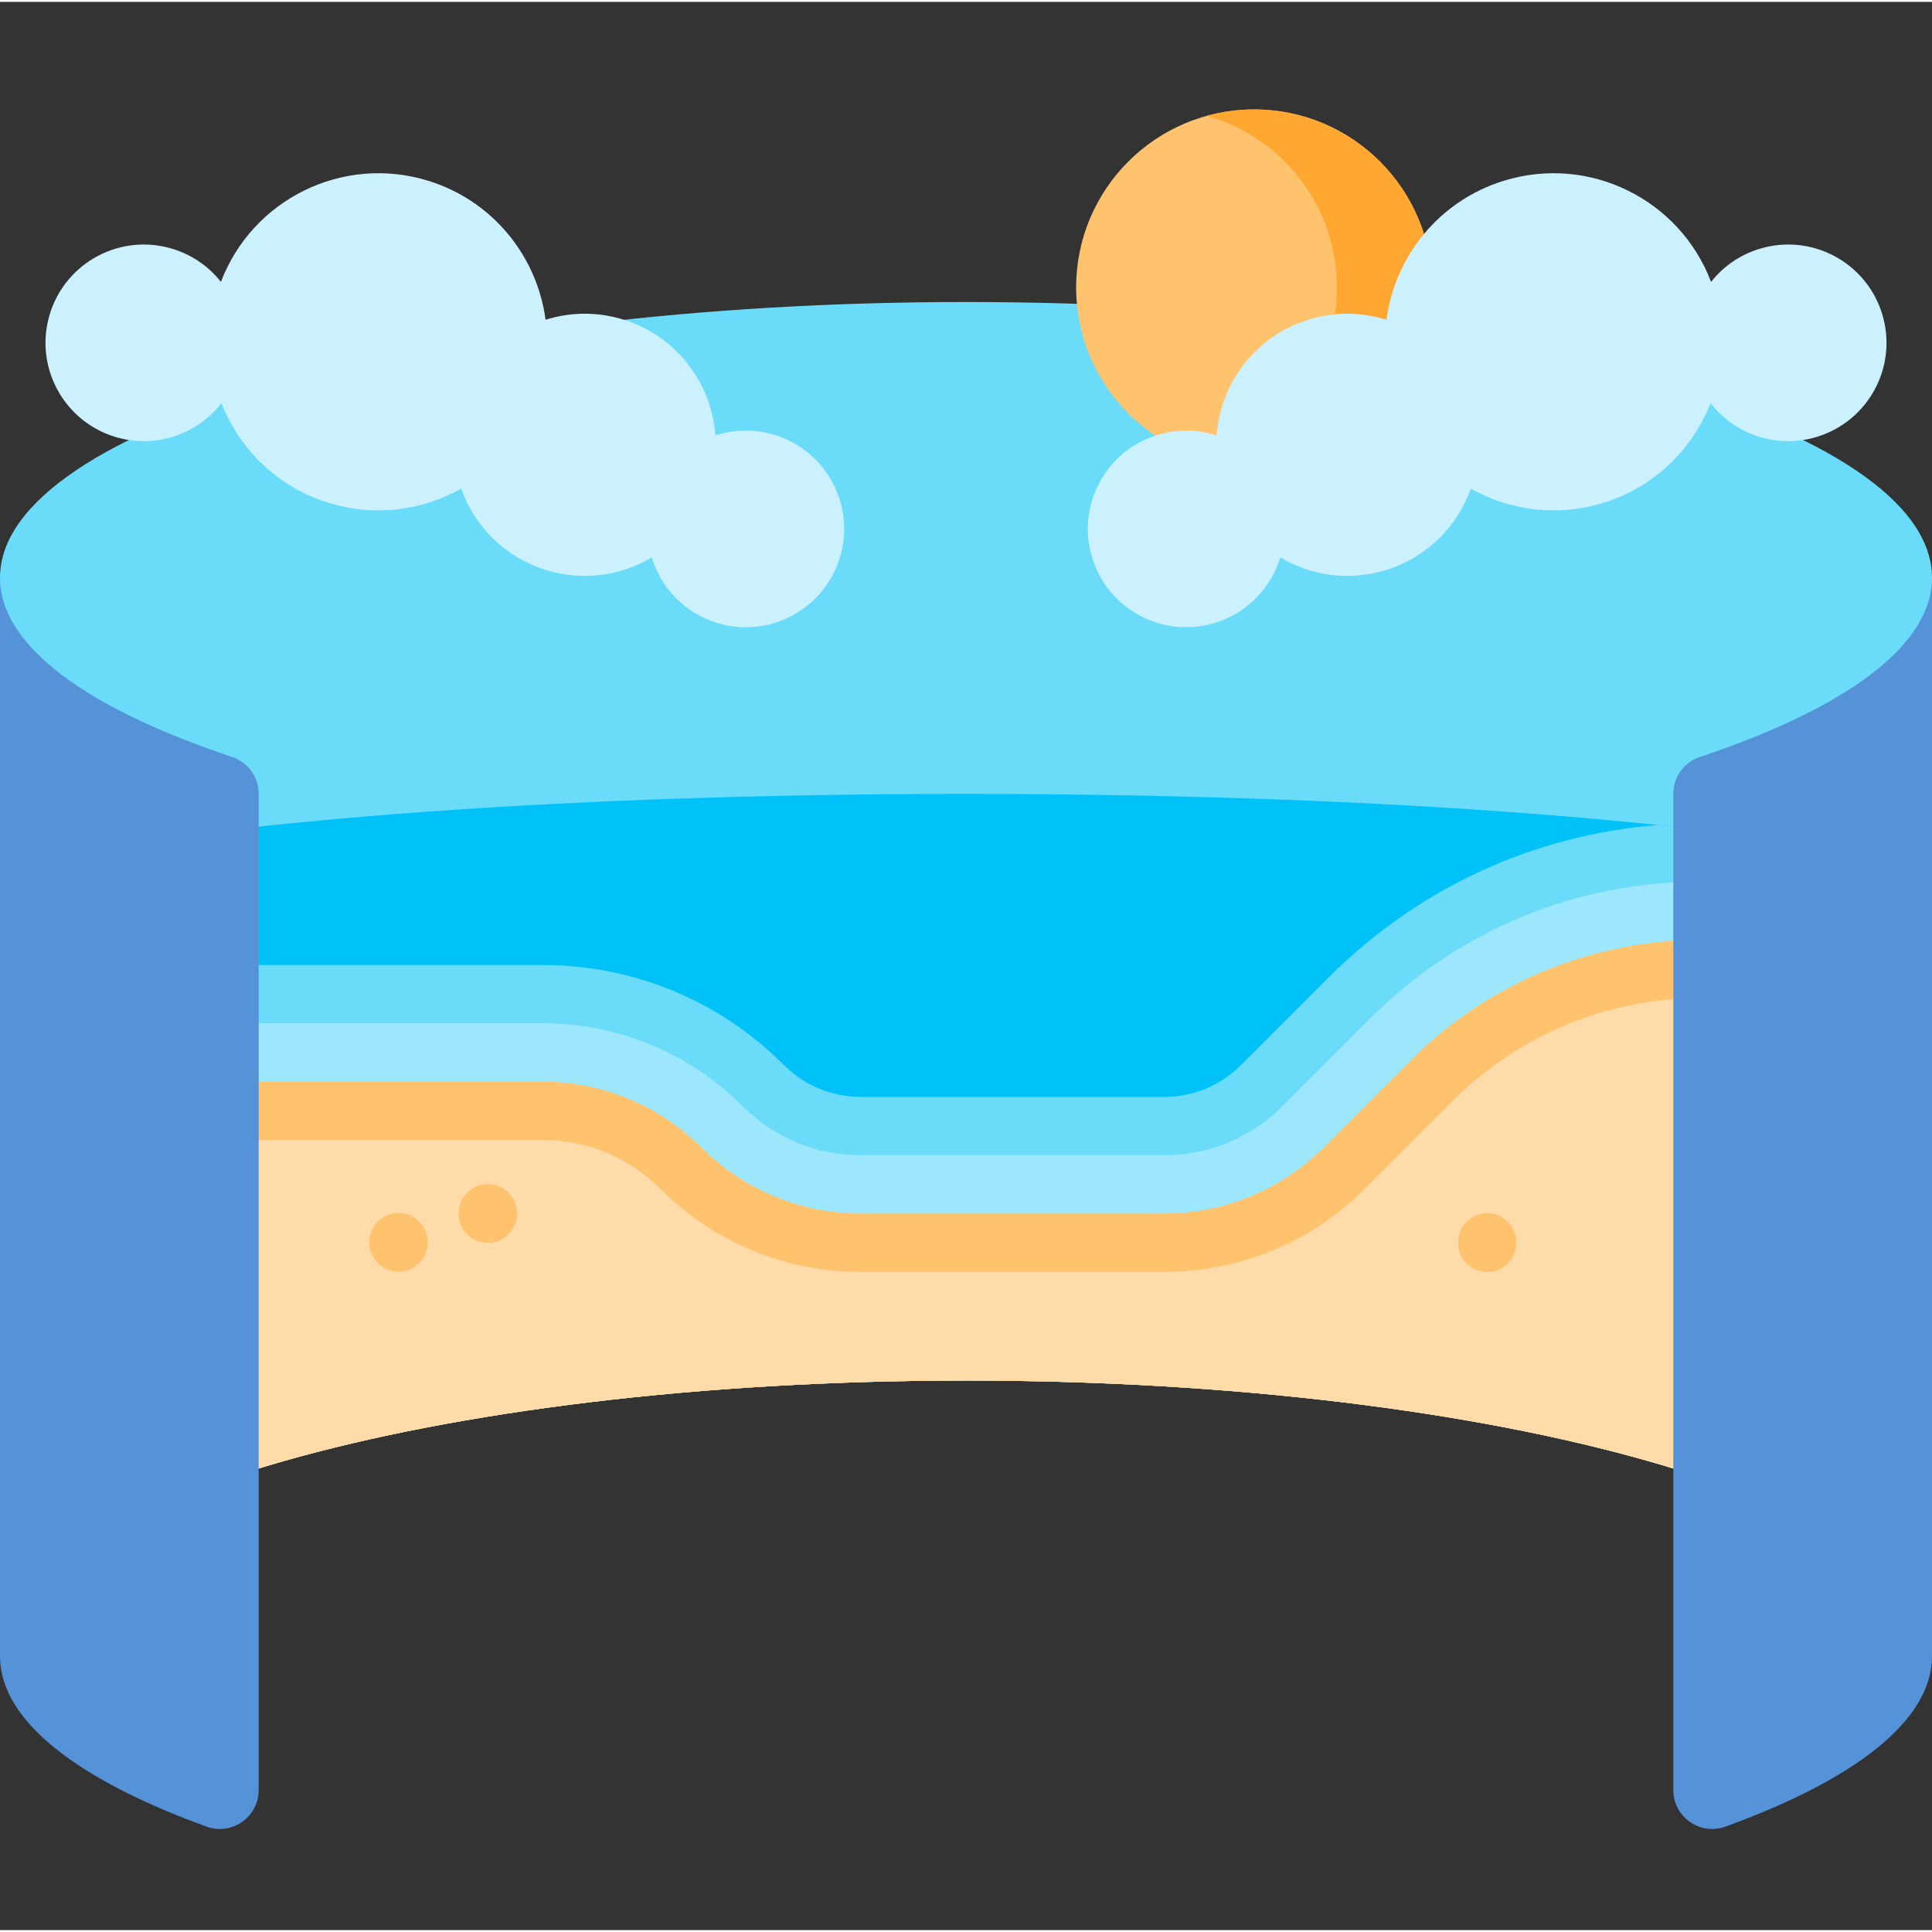 <svg height="512pt" viewBox="0 -28 512 511" width="512pt" xmlns="http://www.w3.org/2000/svg"><rect x="0" y="-28" width="512" height="511" fill="#333333" stroke="none"/><path d="m512 124.598v285.824c0-40.355-114.617-73.062-256-73.062s-256 32.707-256 73.059v-285.82c0-40.355 114.617-73.062 256-73.062s256 32.707 256 73.062zm0 0" fill="#6adcfa"/><path d="m512 200.645v209.773c0-40.352-114.617-93.059-256-93.059s-256 52.707-256 93.059v-209.773c62.738-12.477 154.176-18.75 256-18.75 67.445 0 130.34 2.75 183.352 8.242 27.02 2.789 51.469 6.293 72.648 10.508zm0 0" fill="#00c2f8"/><path d="m512 200.645v209.773c0-40.352-114.617-73.059-256-73.059s-256 32.707-256 73.059v-183.188h143.723c24.199 0 46.941 9.426 64.043 26.539 5.43 5.43 12.652 8.418 20.336 8.418h80.449c7.684 0 14.906-2.988 20.336-8.43l23.281-23.281c23.633-23.621 54.25-37.715 87.184-40.34 27.02 2.789 51.469 6.293 72.648 10.508zm0 0" fill="#6adcfa"/><path d="m512 205.137v205.281c0-40.352-114.617-73.059-256-73.059s-256 32.707-256 73.059v-167.734h143.723c20.066 0 38.93 7.809 53.113 22.008 8.355 8.355 19.461 12.949 31.266 12.949h80.449c11.805 0 22.91-4.598 31.266-12.949l23.281-23.285c23.395-23.383 54.496-36.27 87.586-36.27zm0 0" fill="#9de7fc"/><path d="m512 220.59v189.828c0-40.352-114.617-73.059-256-73.059s-256 32.707-256 73.059v-152.281h143.723c15.824 0 30.996 6.285 42.184 17.484h.012c11.188 11.188 26.359 17.473 42.184 17.473h80.449c15.824 0 30.996-6.285 42.184-17.473l23.285-23.281c20.336-20.328 47.914-31.75 76.664-31.75zm0 0" fill="#ffc26d"/><path d="m512 236.039v174.379c0-40.352-114.617-73.059-256-73.059s-256 32.707-256 73.059v-136.828h143.723c11.805 0 22.91 4.598 31.266 12.949 14.184 14.188 33.047 22.008 53.113 22.008h80.449c20.066 0 38.93-7.812 53.113-21.996l23.285-23.281c17.562-17.555 40.906-27.23 65.734-27.23zm0 0" fill="#ffdbaa"/><path d="m379.531 47.672c0 26.055-21.121 47.172-47.172 47.172s-47.172-21.117-47.172-47.172c0-26.051 21.121-47.168 47.172-47.168s47.172 21.117 47.172 47.168zm0 0" fill="#ffc26d"/><path d="m379.527 47.672c0 26.055-21.117 47.172-47.172 47.172-4.367 0-8.602-.598-12.617-1.711 19.922-5.52 34.551-23.785 34.551-45.461s-14.629-39.941-34.551-45.461c4.016-1.113 8.25-1.711 12.617-1.711 26.055 0 47.172 21.117 47.172 47.172zm0 0" fill="#ffa730"/><path d="m68.555 181.871c0-4.426-2.828-8.367-7.027-9.766-38.348-12.773-61.527-29.367-61.527-47.508v285.824c0 17.047 20.461 32.723 54.738 45.152 6.715 2.438 13.816-2.543 13.816-9.688zm0 0" fill="#5592d7"/><path d="m443.445 181.871c0-4.426 2.828-8.367 7.027-9.766 38.348-12.773 61.527-29.367 61.527-47.508v285.824c0 17.047-20.461 32.723-54.738 45.152-6.715 2.438-13.816-2.543-13.816-9.688zm0 0" fill="#5592d7"/><path d="m306.645 86.777c5.348-1.652 10.816-1.492 15.762.125.996-13.867 10.309-26.352 24.387-30.707 6.988-2.16 14.141-1.996 20.629.043 2.223-16.75 13.891-31.512 31.094-36.832 22.656-7 46.637 4.934 54.934 26.801 3.156-4 7.512-7.121 12.746-8.738 13.746-4.25 28.332 3.449 32.582 17.195 4.246 13.746-3.453 28.332-17.199 32.582-10.656 3.293-21.812-.598-28.273-8.914-4.785 12.23-14.883 22.254-28.41 26.434-12.207 3.77-24.793 2.039-35.113-3.773-3.547 9.973-11.59 18.207-22.48 21.57-9.777 3.023-19.875 1.508-28.027-3.348-2.43 8-8.656 14.688-17.242 17.34-13.746 4.246-28.336-3.453-32.582-17.199-4.25-13.746 3.449-28.332 17.195-32.578zm0 0" fill="#caf1fd"/><path d="m205.355 86.777c-5.348-1.652-10.816-1.492-15.762.125-.996-13.867-10.309-26.352-24.387-30.707-6.988-2.16-14.141-1.996-20.629.043-2.223-16.75-13.891-31.512-31.094-36.832-22.656-7-46.637 4.934-54.934 26.801-3.156-4-7.512-7.121-12.746-8.738-13.746-4.25-28.332 3.453-32.582 17.195-4.246 13.746 3.453 28.336 17.199 32.582 10.656 3.293 21.812-.598 28.273-8.914 4.785 12.234 14.883 22.254 28.41 26.434 12.207 3.773 24.793 2.039 35.113-3.773 3.547 9.973 11.59 18.207 22.48 21.57 9.777 3.023 19.875 1.508 28.027-3.344 2.43 7.996 8.656 14.684 17.242 17.336 13.746 4.25 28.336-3.449 32.582-17.195 4.25-13.746-3.449-28.336-17.195-32.582zm0 0" fill="#caf1fd"/><g fill="#ffc26d"><path d="m129.289 300.883c-4.27 0-7.727-3.461-7.727-7.727v-.129c0-4.266 3.457-7.727 7.727-7.727 4.266 0 7.727 3.461 7.727 7.727v.129c0 4.266-3.461 7.727-7.727 7.727zm0 0"/><path d="m105.594 308.527c-4.266 0-7.727-3.457-7.727-7.723v-.129c0-4.27 3.461-7.727 7.727-7.727s7.727 3.457 7.727 7.727v.129c0 4.266-3.461 7.723-7.727 7.723zm0 0"/><path d="m394.113 308.594c-4.27 0-7.727-3.461-7.727-7.727v-.129c0-4.266 3.457-7.727 7.727-7.727 4.266 0 7.727 3.461 7.727 7.727v.129c0 4.266-3.461 7.727-7.727 7.727zm0 0"/></g></svg>